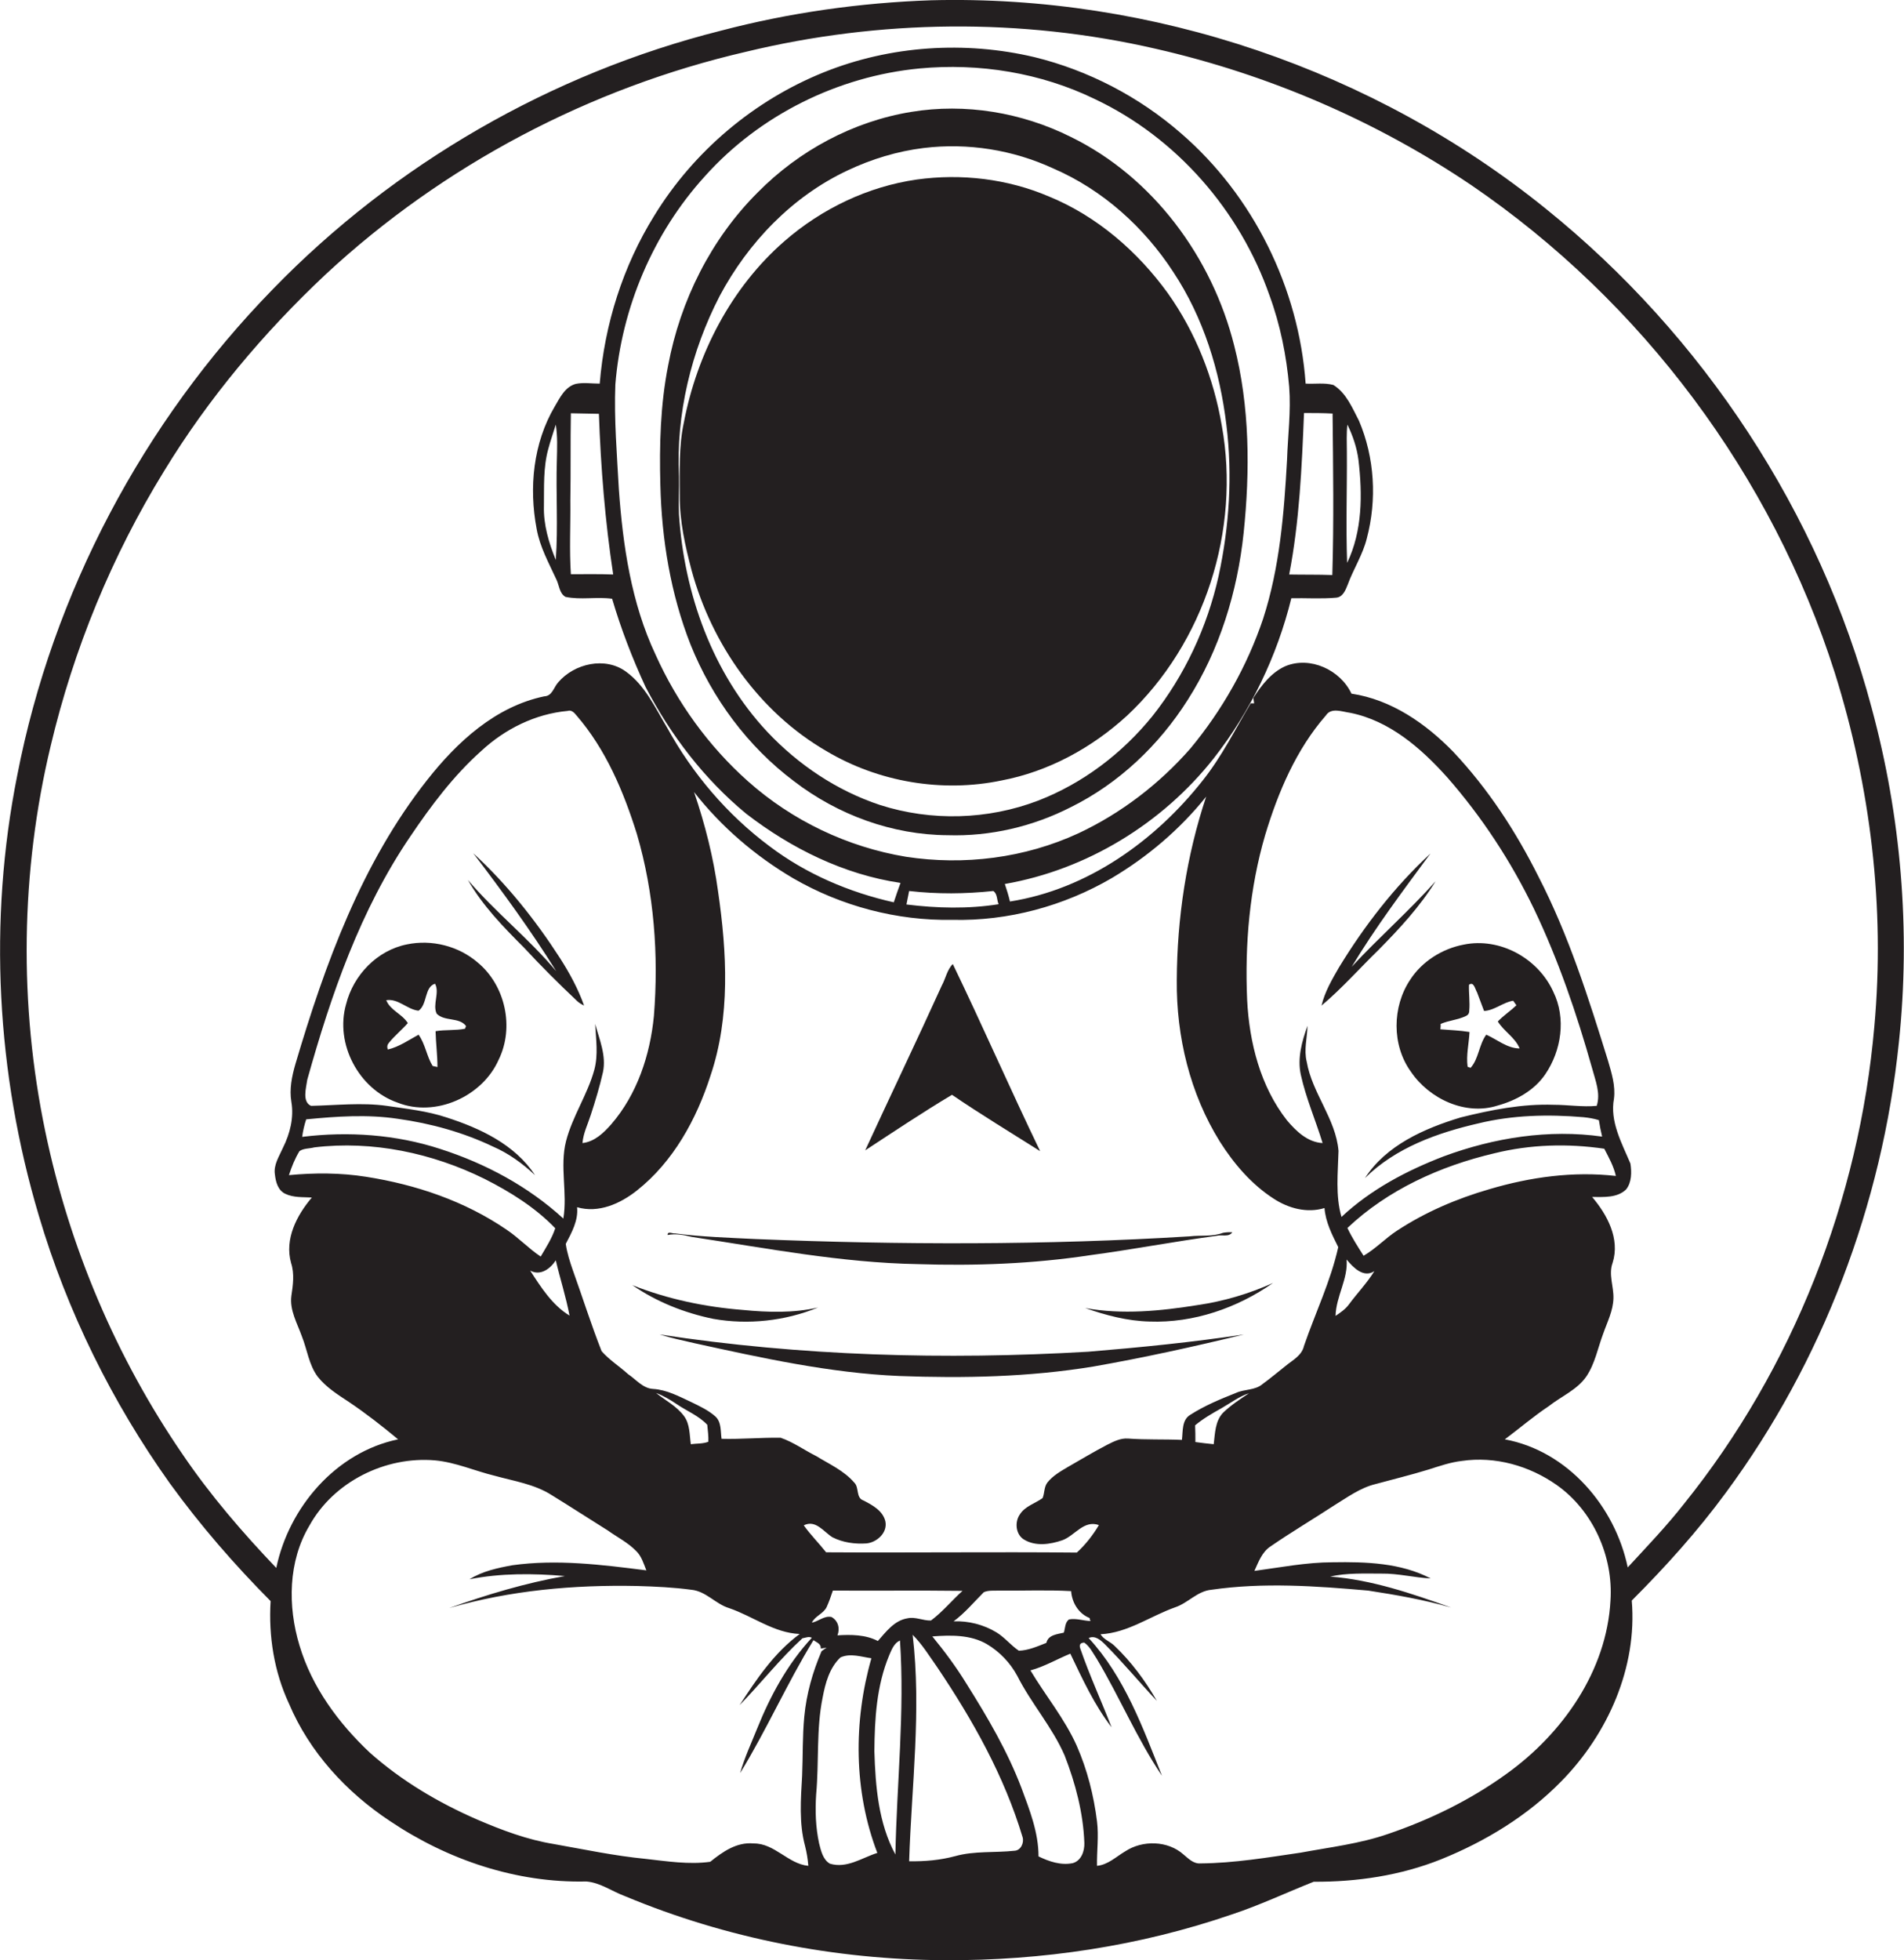 <?xml version="1.0" encoding="utf-8"?>
<!-- Generator: Adobe Illustrator 19.2.0, SVG Export Plug-In . SVG Version: 6.00 Build 0)  -->
<svg version="1.1" id="Layer_1" xmlns="http://www.w3.org/2000/svg" xmlns:xlink="http://www.w3.org/1999/xlink" x="0px" y="0px"
	 viewBox="0 0 706.4 727.1" enable-background="new 0 0 706.4 727.1" xml:space="preserve">
<g>
	<path fill="#231F20" d="M694.4,262.6c-19.3-72.5-62.5-138.1-120.8-185.1C509.8,25.9,427.5-2,345.5,0.1
		c-26.3,0.9-52.6,4.6-78.1,11.3c-62.8,15.8-121.1,49.4-166.2,95.9C53.1,156.6,19.5,220,6.4,287.6c-10.8,54-7.7,110.6,8,163.3
		C24.9,486.4,41.5,520,63,550.2c11.3,15.6,23.9,30.1,37.4,43.7c-0.8,13,1.3,26.2,6.8,38c7.6,18,21.3,32.9,37.5,43.6
		c21.4,14.4,46.9,23,72.8,22.4c5.2,0.4,9.6,3.7,14.5,5.5c37.4,15.6,77.9,23.5,118.4,23.7c36.2,0.2,72.4-5.2,106.7-17
		c10.3-3.4,20.2-8.1,30.3-12.1c16,0.1,32.2-2.3,47.2-8.3c16.6-6.7,32.2-16.2,44.7-29c17.2-17.5,28.2-42.2,26.1-67
		c12.5-12.5,24.4-25.7,34.9-40c35.9-48.6,58-107,64.2-167C708.9,345.1,705.3,302.8,694.4,262.6z M279.6,683.8
		c-6.3-0.6-11.5,3.1-16.1,6.8c-7.9,1.1-16.1-0.2-24.1-1.1c-11.4-1.1-22.7-3.5-34-5.5c-9.8-1.6-19.1-5.1-28.2-9
		c-14.5-6.3-28.2-14.4-40-24.9c-11.6-10.9-21.5-24.3-26.1-39.8c-4.4-14.5-4.2-31.2,3.7-44.4c9-16.3,28.2-25.8,46.6-24.2
		c7.6,0.7,14.7,3.9,22.1,5.7c7.2,2,14.8,3.1,21.2,7.2c7,4.3,13.9,8.8,20.8,13.1c3.5,2.5,7.5,4.5,10.5,7.6c2,1.9,2.8,4.7,3.8,7.2
		c-16.5-2.1-33.2-4.2-49.7-1.9c-5.5,1-11.1,2.2-15.9,5.2c11.6-2.3,23.6-2.2,35.4-1.2c-14.7,2.6-29,6.9-43,11.9
		c22.7-6.6,46.4-8.7,69.9-8.2c6.7,0.2,13.4,0.5,20,1.4c5.4,0.5,9,5.3,14,6.8c8.8,3,16.6,9.2,26.2,9.6c-9.4,6.9-16,16.7-22.3,26.4
		c7.9-8.1,14.9-17.1,23.3-24.8c1.2-0.2,2.4-0.8,3.5-0.2c-9,9.7-15.4,21.5-20.3,33.7c-2.2,5.5-4.7,10.8-6.3,16.5
		c9.8-16,17.4-33.3,27.2-49.3c1.1,0.8,2.9,1.3,2.7,3.1c0.5-0.1,1.6-0.2,2.2-0.3c-0.7,0.4-1.3,0.8-1.9,1.3
		c-3.3,7.7-5.6,15.8-6.4,24.2c-0.7,7.3-0.5,14.7-0.8,22c-0.5,8.7-1.2,17.6,1.1,26.1c0.6,2.4,1,4.8,1.2,7.3
		C292.4,691.4,287.4,683.7,279.6,683.8z M165.7,414.5c-7.2-2.4-14.8-3.2-22.2-4.3c-9.3-1.3-18.7-0.2-28.1,0
		c-3.4-1.5-1.8-6.7-1.4-9.7c8.8-31.5,19.7-63,38.2-90.2c7.7-11.4,16-22.5,26.3-31.7c8.8-8.2,20.1-13.8,32.1-14.9
		c1.4-0.5,2.5,0.7,3.3,1.7c10.9,12.6,17.5,28.3,22.4,44c6.4,21.8,8.1,44.9,6.3,67.5c-1.4,14.4-6.2,29-15.8,40.1
		c-2.8,3.2-6.2,6.5-10.7,7c0.3-3.7,2-7,3.1-10.5c1.7-5.2,3.3-10.5,4.5-15.8c1.3-6.1-1.3-12.1-2.9-17.9c0.3,5.6,1.2,11.4-0.3,17
		c-2.5,9.2-8.1,17.2-10.5,26.5c-2.4,9.4,0.6,19.2-1,28.7c-13-11.9-28.8-20.4-45.6-25.8c-16.5-5.4-34.2-6.6-51.3-4.5
		c0.3-2.2,0.8-4.4,1.5-6.5c11.3-1.1,22.7-1.9,34-0.2c12.2,1.7,24.2,5,35.3,10.3c5.8,2.5,11,6.3,15.6,10.6
		C191,424.5,178.1,418.5,165.7,414.5z M266.4,330.6c-1.7-12.5-4.8-24.8-8.9-36.8c10.1,12.9,22.7,23.7,36.8,32
		c17.8,10.3,38.5,15.8,59.1,15.4c20.6,0.5,41.3-5.1,59.1-15.5c13.3-7.9,25.3-18.1,35-30.2c-7.3,21.9-10.8,45-10.9,68.1
		c-0.2,20.9,4.9,42.1,16,59.9c5.2,8.2,11.7,15.8,19.9,21.1c5.5,3.6,12.4,5.5,18.9,3.5c0.4,5.2,2.8,9.9,5.1,14.5
		c-2.8,12.6-8.5,24.4-12.7,36.6c-0.8,3.7-4.4,5.4-7,7.6c-2.8,2.2-5.5,4.5-8.4,6.6c-2.8,2.4-6.7,1.8-9.9,3.3
		c-5.8,2.3-11.6,4.7-16.9,8.1c-3.2,1.9-2.7,6.1-3.1,9.3c-6.7-0.3-13.3,0-20-0.5c-2.8-0.2-5.3,1.1-7.7,2.3c-5,2.6-9.8,5.5-14.7,8.3
		c-2.7,1.6-5.5,3.2-7.5,5.7c-1.3,1.7-1,3.9-1.8,5.8c-2.8,2-6.5,3-8.4,6c-2,2.8-1.6,7.4,1.4,9.3c4.3,2.7,9.8,1.9,14.4,0.3
		c4.6-1.7,7.9-7.6,13.5-5.6c-2.2,3.7-5,7.3-8.2,10.2c-31-0.3-62,0.1-93-0.1c-2.7-3.4-5.8-6.5-8.3-10c4.4-2.2,7.3,2.3,10.6,4.4
		c3.9,2,8.4,2.6,12.7,2.3c3.8-0.4,7.8-3.9,7-8.1c-0.9-4-4.8-6.1-8.1-7.8c-3-1-1.5-4.8-3.5-6.7c-3.8-4.4-9.2-6.8-14.1-9.8
		c-4.4-2.2-8.5-5.2-13.2-6.8c-7.3-0.1-14.6,0.6-21.9,0.4c-0.4-2.8,0-6.2-2.3-8.3c-2.6-2.3-5.8-3.8-8.9-5.3
		c-4.5-2.1-9.1-4.6-14.2-4.9c-3.8-0.2-6.3-3.5-9.3-5.5c-3.2-2.9-7-5.3-9.8-8.5c-3.9-9.9-7.1-20.1-10.7-30.1
		c-1.1-3.2-2.1-6.3-2.6-9.7c2.2-4.2,4.7-8.7,4.2-13.6c8,2.3,16-1.3,22.2-6.2c13.5-10.7,22.1-26.4,27.3-42.6
		C271,377.1,269.7,353.3,266.4,330.6z M477.5,170.6c-1.1,19.8-2.7,39.9-8.9,59c-5.9,17.5-15.2,33.9-27,48.1
		c-11.5,13.1-25.7,24-41.5,31.4c-19.9,9.2-42.4,12-64,8.7c-21.7-3.6-42.2-13.4-58.6-28c-14.6-13-26.3-29.2-34.3-47
		c-9-19.1-12.1-40.4-13.6-61.3c-0.7-12.9-1.8-25.9-1.3-38.9c2.3-28.4,14-56.1,33.2-77.2c20.3-22.7,49.4-37.1,79.6-40
		c22.2-2.1,45.1,1.6,65.2,11.4c30.2,14.3,53.7,41.3,64.7,72.8c4,10.9,6.3,22.4,7.3,33.9C479,152.6,477.8,161.6,477.5,170.6z
		 M483.8,153.2c3.5,0,7,0,10.6,0.2c0.2,20,0.5,39.9-0.1,59.9c-5.3-0.2-10.7-0.1-16-0.2C482.1,193.4,483,173.2,483.8,153.2z
		 M370.5,335.4c-11.3,1.8-22.9,1.5-34.2,0.1c0.3-1.7,0.7-3.3,1-5c10.4,1.2,20.9,1.1,31.2,0C370.1,331.5,369.8,333.9,370.5,335.4z
		 M548.5,416.7c12.7-3.1,25.9-3.4,38.9-2.3c2,0.2,3.9,0.5,5.8,1.1c0.3,2,0.7,4,1.2,6.1c-19.8-2.8-40,0.4-58.7,7.3
		c-13.8,5.3-27.1,12.3-38,22.5c-2.3-8-1.3-16.4-1.1-24.5c-1-11.9-9.8-21.4-11.8-33.1c-1.1-4.4,0.2-8.9,0.3-13.3
		c-2.1,5.8-3.8,12-2.5,18.1c1.9,8.7,5.5,16.9,8.1,25.4c-5.6-0.3-9.8-4.4-13.2-8.4c-9.9-12.6-14-28.9-14.8-44.7
		c-0.9-20.6,0.9-41.4,6.7-61.2c4.8-15.9,11.5-31.7,22.5-44.3c2-3.1,6-1.4,9-1c14.6,2.9,26.3,13.1,36,23.9
		c12.9,14.7,23.7,31.2,32.2,48.8c9.1,19,15.9,39,21.6,59.2c1.2,4.5,3.2,9.2,1.7,13.9c-5.3,0.5-10.7-0.4-16-0.4
		c-11.7-0.4-23.2,1.9-34.5,4.7c-13.5,4.1-27.6,10.3-35.5,22.5C517.8,425.7,533.3,420.2,548.5,416.7z M499.6,467.2
		c2.4,2.9,6.3,7,10.3,4.3c-2.7,4.4-6.3,8.1-9.4,12.3c-1.3,1.8-3.2,3.1-5,4.3C495.7,480.8,500.2,474.4,499.6,467.2z M505.9,465.8
		c-2.1-3.3-4.3-6.7-6-10.3c15-14.2,34.5-23,54.5-27.7c13.3-3.3,27.2-3.7,40.8-1.7c1.7,3.3,3.5,6.5,4.3,10.1
		c-15.8-1.8-31.7,0.4-46.9,4.9c-12.1,3.5-23.8,8.5-34.3,15.4C514,459.3,510.4,463.2,505.9,465.8z M463.4,516.8
		c-3.3,2.2-6.7,4.4-9.6,7.2c-3,3.1-3,7.7-3.5,11.7c-2.3-0.2-4.5-0.5-6.8-0.8c0-2.1,0-4.2-0.1-6.2c3-2.5,6.3-4.4,9.7-6.3
		C456.6,520.4,459.7,518,463.4,516.8z M404.6,601.3c-2.7-0.1-5.3-1.1-8-0.6c-1.5,1.1-1.4,3.3-1.9,4.9c-2.5,0.6-5.8,0.8-6.5,3.8
		c-3.3,1.3-6.7,2.8-10.2,2.9c-3-2-5.2-4.9-8.3-6.8c-4.8-2.9-10.4-4.3-15.9-4.1c4.2-3.1,7.5-7.1,11.2-10.8c1.8-0.8,3.8-0.5,5.7-0.6
		c8.9,0.1,17.8-0.3,26.7,0.2c0.3,4.3,2.8,8.4,6.9,10C404.2,600.5,404.5,601.1,404.6,601.3z M262.8,534.8c-2.1,0.8-4.3,0.6-6.5,0.9
		c-0.5-3.5-0.3-7.4-2.5-10.4c-2.7-3.7-6.9-5.8-10.4-8.6c2.7,1,5.2,2.5,7.6,4.1c3.8,2.6,8.2,4.3,11.4,7.7
		C262.6,530.7,262.9,532.7,262.8,534.8z M211.3,488c-6.4-3.9-10.6-10.5-14.6-16.7c3.8,2.1,7.5-0.7,9.5-3.8
		C207.8,474.3,210,481.1,211.3,488z M116.6,425.6c21.6-2.6,43.8,2.1,63.2,11.7c9.5,4.8,18.8,10.6,26.2,18.3
		c-1.2,3.7-3.4,7.1-5.4,10.5c-4.5-3-8.2-7-12.7-10c-15.5-10.6-33.6-16.7-52.1-19.6c-9.5-1.5-19.1-1.5-28.6-0.6
		c1-3.1,2.2-6.1,3.9-8.9C112.6,425.9,114.8,426.1,116.6,425.6z M307.9,691.3c-2.6-1.5-3.3-4.8-4-7.5c-1.3-6-1.5-12.1-1.1-18.2
		c1.1-12,0-24.1,2.4-35.9c1-5.3,2.5-11,6.6-14.9c3.7-1.7,7.8-0.2,11.5,0.3c-6.7,23.4-6.6,49.3,2.2,72.2
		C319.8,689.1,314.2,693.2,307.9,691.3z M332.2,687.9c-6.3-11.6-7.4-25.3-7.8-38.3c0.1-12,0.8-24.3,5.5-35.6c0.9-2.1,1.8-4.5,4-5.5
		C335.7,635,332.7,661.5,332.2,687.9z M325.7,608.7c-4.6-2.4-10-2.4-15-2.1c1-2.5,0.3-5.4-2.2-6.8c-2.6-0.6-4.8,1.6-7.3,2.1
		c1.2-2.5,4.3-3.3,5.5-5.8c0.9-2,1.6-4,2.3-6.1c16,0.1,32.1-0.1,48.1,0.1c-4,3.6-7.4,7.8-11.7,11c-3,0.1-5.8-1.5-8.8-0.8
		C331.8,601.1,328.7,605.3,325.7,608.7z M376.4,686.5c-7.3,0.8-14.9,0-22,2c-5.6,1.5-11.3,2-17.1,1.9c0.9-28,4.6-56,1.3-84
		c3.6,3.6,6.2,7.9,9.1,12c13.2,19.6,24.9,40.4,31.7,63.1C380,683.6,378.7,686.4,376.4,686.5z M398,691.1c-4.4,0.9-8.8-0.6-12.7-2.5
		c0-8.9-3.3-17.2-6.3-25.3c-5.2-13.7-12.6-26.3-20.4-38.7c-3.8-6.2-8.1-12-12.7-17.6c6.8-0.5,14.2-0.7,20.3,2.9
		c4.7,2.8,8.6,6.9,11.2,11.7c5.2,10.3,13,19,17.6,29.6c4,10.3,6.9,21.3,7.3,32.4C402.4,686.6,401.2,690.2,398,691.1z M597.5,593.7
		c-1.4,26.1-17.8,49.4-38.6,64.3c-13.4,9.7-28.4,17-44,22.3c-10.4,3.6-21.5,4.9-32.3,6.9c-12.3,1.8-24.7,3.9-37.2,4
		c-2.6,0.2-4.5-1.8-6.3-3.3c-5.8-5.2-15.2-5.4-21.6-1.2c-3.4,2-6.4,5-10.5,5.4c-0.1-5.5,0.7-11,0-16.5c-1.2-9.6-3.6-19.1-7.5-28
		c-4.5-10.1-11.6-18.6-17.2-28c5.2-1.4,9.9-4.2,14.8-6.2c4.5,9.4,8.9,19,15.3,27.3c-3.8-9.8-8.2-19.3-11.6-29.2
		c-0.5-1.4,0-2.2,1.5-2.2c2.1,1.5,3.2,3.9,4.6,6c8.5,14.2,14.9,29.6,24.2,43.4c-7.1-17.9-13.9-36.7-27.2-51.1
		c2.4-1.1,4.5,0.8,6.1,2.4c6.7,6.7,12.7,14,19.2,20.9c-4.3-7.5-9.5-14.5-15.7-20.4c-1.6-1.6-4-2.3-5.2-4.3
		c10.1-0.5,18.4-6.7,27.7-10c4.8-1.6,8.2-6,13.4-6.5c19.3-2.8,38.9-1.4,58.2,0.3c10.4,1.6,20.7,3.4,30.8,6.3
		c-14.6-5.2-29.4-10.3-44.9-11.5c6.2-1.4,12.7-1.1,19-1.1c6.2-0.1,12.2,1.5,18.3,1.8c-11.1-5.8-24-6.2-36.3-6
		c-9.8,0-19.4,1.9-29.1,3.2c1.5-3.3,2.8-7,6-9.1c7.7-5.3,15.8-10.1,23.6-15.2c4.9-3,9.6-6.5,15.3-7.9c6.6-1.8,13.2-3.4,19.7-5.4
		c4.1-1.3,8.1-2.7,12.4-3.2c12.3-1.8,25,1.8,35.1,8.9C591,560.3,598.6,577.3,597.5,593.7z M695.4,380.7
		c-5.6,64.2-30.2,126.9-70.6,177.1c-6.5,8.3-13.8,15.9-20.9,23.6c-4.7-22.6-22.3-43.2-45.6-47.5c5.5-4.1,10.6-8.5,16.3-12.3
		c4.7-3.7,10.6-6.1,14-11.1c3.2-4.8,4.2-10.5,6.2-15.8c1.5-4.3,3.7-8.5,3.8-13.2c0.1-4.4-1.9-8.8-0.3-13.1c2.8-8.9-2-17.8-7.6-24.4
		c4.3,0,9.3,0.4,12.6-2.8c2.1-2.6,2.1-6.5,1.6-9.6c-3.2-7.6-7.7-15.6-6.1-24.1c0.6-4.8-0.9-9.5-2.2-14
		c-7.2-23.2-14.6-46.6-25.8-68.3c-8.4-16.8-18.7-32.6-31.6-46.3c-10.2-10.5-23-19.4-37.8-21.6c-4.1-8.8-15.3-14-24.5-10.2
		c-5.2,2.3-8.9,7.1-11.9,11.8c0.1,0.5,0.2,1.5,0.3,2l-1.3,0c-5.7,9.6-10.7,19.7-17.7,28.5c-17.7,22.5-42.9,40.5-71.6,45
		c-0.5-2.2-1.2-4.4-1.9-6.5c30.4-5.3,58.4-22.4,77.5-46.6c13.7-17.5,23.5-37.9,28.8-59.4c5.5-0.1,11.1,0.3,16.6-0.2
		c2.5-0.2,3.5-2.8,4.3-4.8c2.1-5.8,5.6-11.1,7.1-17.2c3.8-14.3,2.9-30-2.9-43.6c-2.5-4.8-4.7-10.3-9.5-13.3
		c-3.4-0.9-6.9-0.3-10.3-0.5c-2.5-35.4-19.4-69.7-46.3-92.9c-15.5-13.5-34.3-23.3-54.3-28.2c-25.8-6.1-53.5-4.3-78.1,5.6
		c-25.9,10.4-48.3,29.3-62.9,53.1c-11.7,18.8-18.5,40.4-20.3,62.4c-3,0-6-0.5-8.9,0.1c-4,1.1-5.9,5.2-7.8,8.4
		c-8,13.6-9.6,30.1-6.7,45.4c1.2,6.7,4.5,12.6,7.3,18.7c1.1,2.2,1.1,5.2,3.4,6.5c5.7,1.2,11.5-0.1,17.3,0.7
		c3.3,11.2,7.5,22.1,12.4,32.7c9.3,17.9,21.8,34.2,37.3,47c16.7,12.9,36.3,22.6,57.3,25.7c-0.9,2.4-1.7,4.8-2.5,7.2
		c-16.5-3.7-32.5-10.5-46.1-20.8c-15.7-11.7-28.6-26.9-38-44c-4.4-7.3-8.1-15.6-15.3-20.8c-7.7-5.6-19.1-3-25.1,4
		c-1.7,1.9-2.2,5.1-5.2,5.2c-18.1,3.8-32.3,16.9-43.4,31c-24.3,30.8-37.9,68.2-48.9,105.4c-1.3,4.5-2.3,9.3-1.5,14
		c1,5.8-0.5,11.8-3.1,17c-1.4,3.2-3.6,6.4-3,10c0.3,2.7,1.1,5.8,3.8,7.1c3.1,1.5,6.6,1.2,9.9,1.4c-5.6,6.6-10.2,15.4-7.7,24.3
		c1.3,4,0.7,8.2,0.1,12.2c-0.7,5.3,2.2,10.2,3.9,15c2,5,2.6,10.6,5.9,15c3.1,3.9,7.4,6.6,11.5,9.3c6.4,4.3,12.4,9,18.3,13.9
		c-23.1,4.8-40.5,25.2-45.2,47.7c-12.5-13.1-24.4-26.9-34.6-41.9c-24.8-36.1-42.2-77.2-51.1-120c-9.8-47-9.2-96.3,2-143
		c8.5-35.9,22.7-70.5,42.1-102c16.4-26.9,36.9-51.3,59.9-72.9c43.6-40.5,98-69.2,156-82.6c49.7-12,102.1-12.6,152-1.1
		c41.7,9.5,81.7,26.7,117.1,50.6c63.3,43.2,111.6,107.8,134.8,180.8C694,291.8,699.4,336.6,695.4,380.7z M499.7,167.6
		c0-3.4-0.2-6.8,0.2-10.1c2,4.1,3.5,8.5,4.1,13.1c1.5,12.8,1.5,26.3-4.2,38.2C499.3,195,499.8,181.3,499.7,167.6z M211.6,185.6
		c0.2-10.8,0-21.5,0.2-32.3c3.5,0.1,7,0.1,10.4,0.2c0.7,20,2.3,39.9,5.3,59.6c-5.2-0.2-10.5-0.1-15.7-0.1
		C211.2,204,211.7,194.8,211.6,185.6z M206.2,207.7c-2.6-6.4-4.6-13.1-4.4-20c0.1-7-0.3-14.2,1.6-21.1c0.8-3.1,1.9-6.1,2.8-9.1
		c0.7,4.4,0.5,8.8,0.4,13.2C206.2,183,207.1,195.4,206.2,207.7z"/>
	<path fill="#231F20" d="M397.3,50.8c-18.2-9.1-39.2-12.6-59.2-9.3c-21.5,3.5-41.6,14.3-56.9,29.8c-17.4,17.3-28.8,40.2-33.3,64.2
		c-2.9,14.6-3.3,29.7-2.9,44.5c0.5,20.1,3.8,40.3,11.2,59.1c8,19.9,21.2,37.8,38.4,50.7c16.3,12.5,36.5,19.9,57,20
		c15.8,0.5,31.6-3.2,45.7-10.4c17.8-8.8,32.7-23,43.3-39.7c11.9-18.6,18.5-40.2,20.8-62c2.4-23.1,2.3-46.9-3.5-69.5
		C449.7,95.5,427.8,65.7,397.3,50.8z M452.1,213.7c-4.2,18.9-12.6,36.9-24.6,52c-11.2,13.8-25.8,24.9-42.4,31.3
		c-18.6,7.1-39.6,7.7-58.6,1.6c-16-5.3-30.3-14.9-41.8-27.1c-20.4-21.8-30.9-51.3-32.8-80.8c-0.2-4.7,0.1-9.4,0-14
		c-1.1-23.1,4.5-46.4,15.1-66.9c10.6-19.9,27-37,47.5-46.6c8.9-4.2,18.4-7.1,28.2-8.3c16.4-2,33.2,0.7,48.1,7.6
		c18.3,7.9,33.7,21.8,44.5,38.4c11.2,16.9,17.3,36.7,19.7,56.7C457.3,176.2,456.1,195.3,452.1,213.7z"/>
	<path fill="#231F20" d="M433.3,108.8c-11.2-15.5-26.3-28.6-44.1-35.9c-15.4-6.6-32.6-8.6-49.1-6.3c-18.1,2.6-35.2,10.8-49,22.8
		c-19.8,17.2-32.5,41.8-37.4,67.4c-1.9,8.8-1.5,17.9-1.5,26.9c-0.1,9.5,2,18.8,4.4,27.9c7.5,27.4,25.1,52.6,50,67
		c19.3,11.5,43,15.5,65,10.9c17.4-3.3,33.5-12.1,46.5-24c28.8-26.9,42.2-68.9,35.2-107.6C450.3,140.3,443.6,123.3,433.3,108.8z"/>
	<path fill="#231F20" d="M214,371.2c0.8,0.8,1.7,1.3,2.7,1.8c-2.2-6.2-5.4-12.1-9-17.7c-9.1-14.1-19.7-27.4-32.1-38.8
		c10.8,14.2,21.4,28.7,30.8,43.8c-10.1-12.1-22.6-21.9-32.8-33.9c5.4,9.5,13.1,17.4,20.8,25.1C200.8,358.4,207.3,364.9,214,371.2z"
		/>
	<path fill="#231F20" d="M501.5,358.6c8.8-14.6,19.1-28.3,29.2-42c-13.3,12.3-24.5,26.8-33.9,42.2c-2.6,4.5-5.3,9.1-6.5,14.2
		c7.5-6.3,14.1-13.8,21.1-20.6c7.8-7.9,15.4-16.1,21.2-25.5C522.7,338,511.5,347.8,501.5,358.6z"/>
	<path fill="#231F20" d="M177.2,357c-7.1-6.1-17-8.6-26.2-6.7c-11.1,2.2-19.9,11.4-22.6,22.2c-4.2,14.7,4.7,31.5,19.1,36.5
		c14.1,5.6,31.5-2.3,37.5-15.9C190.9,381.1,187.5,365.5,177.2,357z M172.5,381.6c-3.6,0.7-7.3,0.3-10.9,0.9
		c0.1,4.4,0.7,8.8,0.7,13.3c-0.4-0.1-1.3-0.3-1.8-0.4c-2.2-3.6-2.7-8.1-5.2-11.6c-3.7,2-7.2,4.5-11.4,5.5c-0.4-1-0.2-1.8,0.4-2.5
		c2.1-2.6,4.8-4.8,7-7.3c-2.1-3.4-6.5-4.7-8-8.5c4.5-0.7,7.8,3.5,12,3.9c3.3-2.3,2.1-8.8,6.1-10c1.8,3.3-1,7.7,0.6,11.1
		c2.9,3,8.4,1.2,10.9,4.6L172.5,381.6z"/>
	<path fill="#231F20" d="M523.2,363.4c-6.7,10-6.9,24.3,0.3,34.2c6.8,10,20.2,16.3,32.1,12.5c6.9-1.9,13.6-5.6,17.7-11.6
		c6-8.8,7.8-20.8,3-30.6c-5.6-12.4-19.8-20.3-33.3-17.5C535.1,351.9,527.6,356.6,523.2,363.4z M534.5,379.8c3-1.3,6.4-1.5,9.3-2.9
		c0.9-0.4,1.3-1,1.3-2c0.3-3.2-0.2-6.4-0.1-9.6c1.8-1.4,2.3,1.7,3,2.8c0.9,2.3,1.7,4.6,2.6,6.9c3.9-0.2,7-3.2,10.8-3.8
		c0.3,0.4,0.9,1.3,1.2,1.7c-2.2,2.1-4.8,3.8-6.9,6c2.3,3.7,6.4,5.9,8.1,10c-4.6,0-8.3-3.3-12.4-5.1c-2.7,3.7-2.8,9-5.8,12.3
		l-1.1-0.4c-0.6-4.3,0.5-8.6,0.7-12.9c-3.6-0.6-7.2-0.7-10.8-1C534.5,381.2,534.5,380.3,534.5,379.8z"/>
	<path fill="#231F20" d="M385.9,427c-11.1-23-21.3-46.4-32.4-69.4c-2.1,2-2.7,5.5-4.1,8c-9.3,20.5-19,40.7-28.4,61.1
		c10.7-7,21.3-14.1,32.2-20.6C363.9,413.4,375,420.1,385.9,427z"/>
	<path fill="#231F20" d="M247.7,458.1c3-0.6,6,0,8.9,0.7c27.8,4.2,55.6,9.6,83.8,10.1c21.4,0.7,42.9-0.1,64-3.3
		c15.7-2.1,31.3-5.1,47-7.2c1.9-0.5,4.5,0.6,5.8-1.3c-1.2-0.1-2.4,0-3.5,0.2c-3.9,1.5-8.2,0.8-12.3,1.3c-53.6,3.3-107.5,3.2-161.1,1
		c-10-0.5-20-0.8-29.9-2.1C249.7,457.7,247.6,456.5,247.7,458.1z"/>
	<path fill="#231F20" d="M402.6,485.2c7.7,2.7,15.7,4.8,23.9,5c16.3,0.6,32.5-5,45.8-14.3c-8.9,4-18.3,6.8-28,8.2
		C430.6,486.3,416.4,487.7,402.6,485.2z"/>
	<path fill="#231F20" d="M303.5,485c-9.2,2.1-18.6,1.8-27.9,0.9c-14-1.1-27.9-4-41-9.2c9,6.2,19.3,10.3,30,12.5
		C277.5,491.5,291.3,490,303.5,485z"/>
	<path fill="#231F20" d="M244.7,495c4.2,1.3,8.5,2.2,12.8,3.2c25.1,5.5,50.4,11.1,76.1,12.2c24,0.9,48.2,0.4,72-3.5
		c18.8-3.3,37.4-7.4,55.9-11.9c-19.2,2.9-38.5,4.8-57.8,6.4C350.6,504.5,297.2,503,244.7,495z"/>
</g>
</svg>
